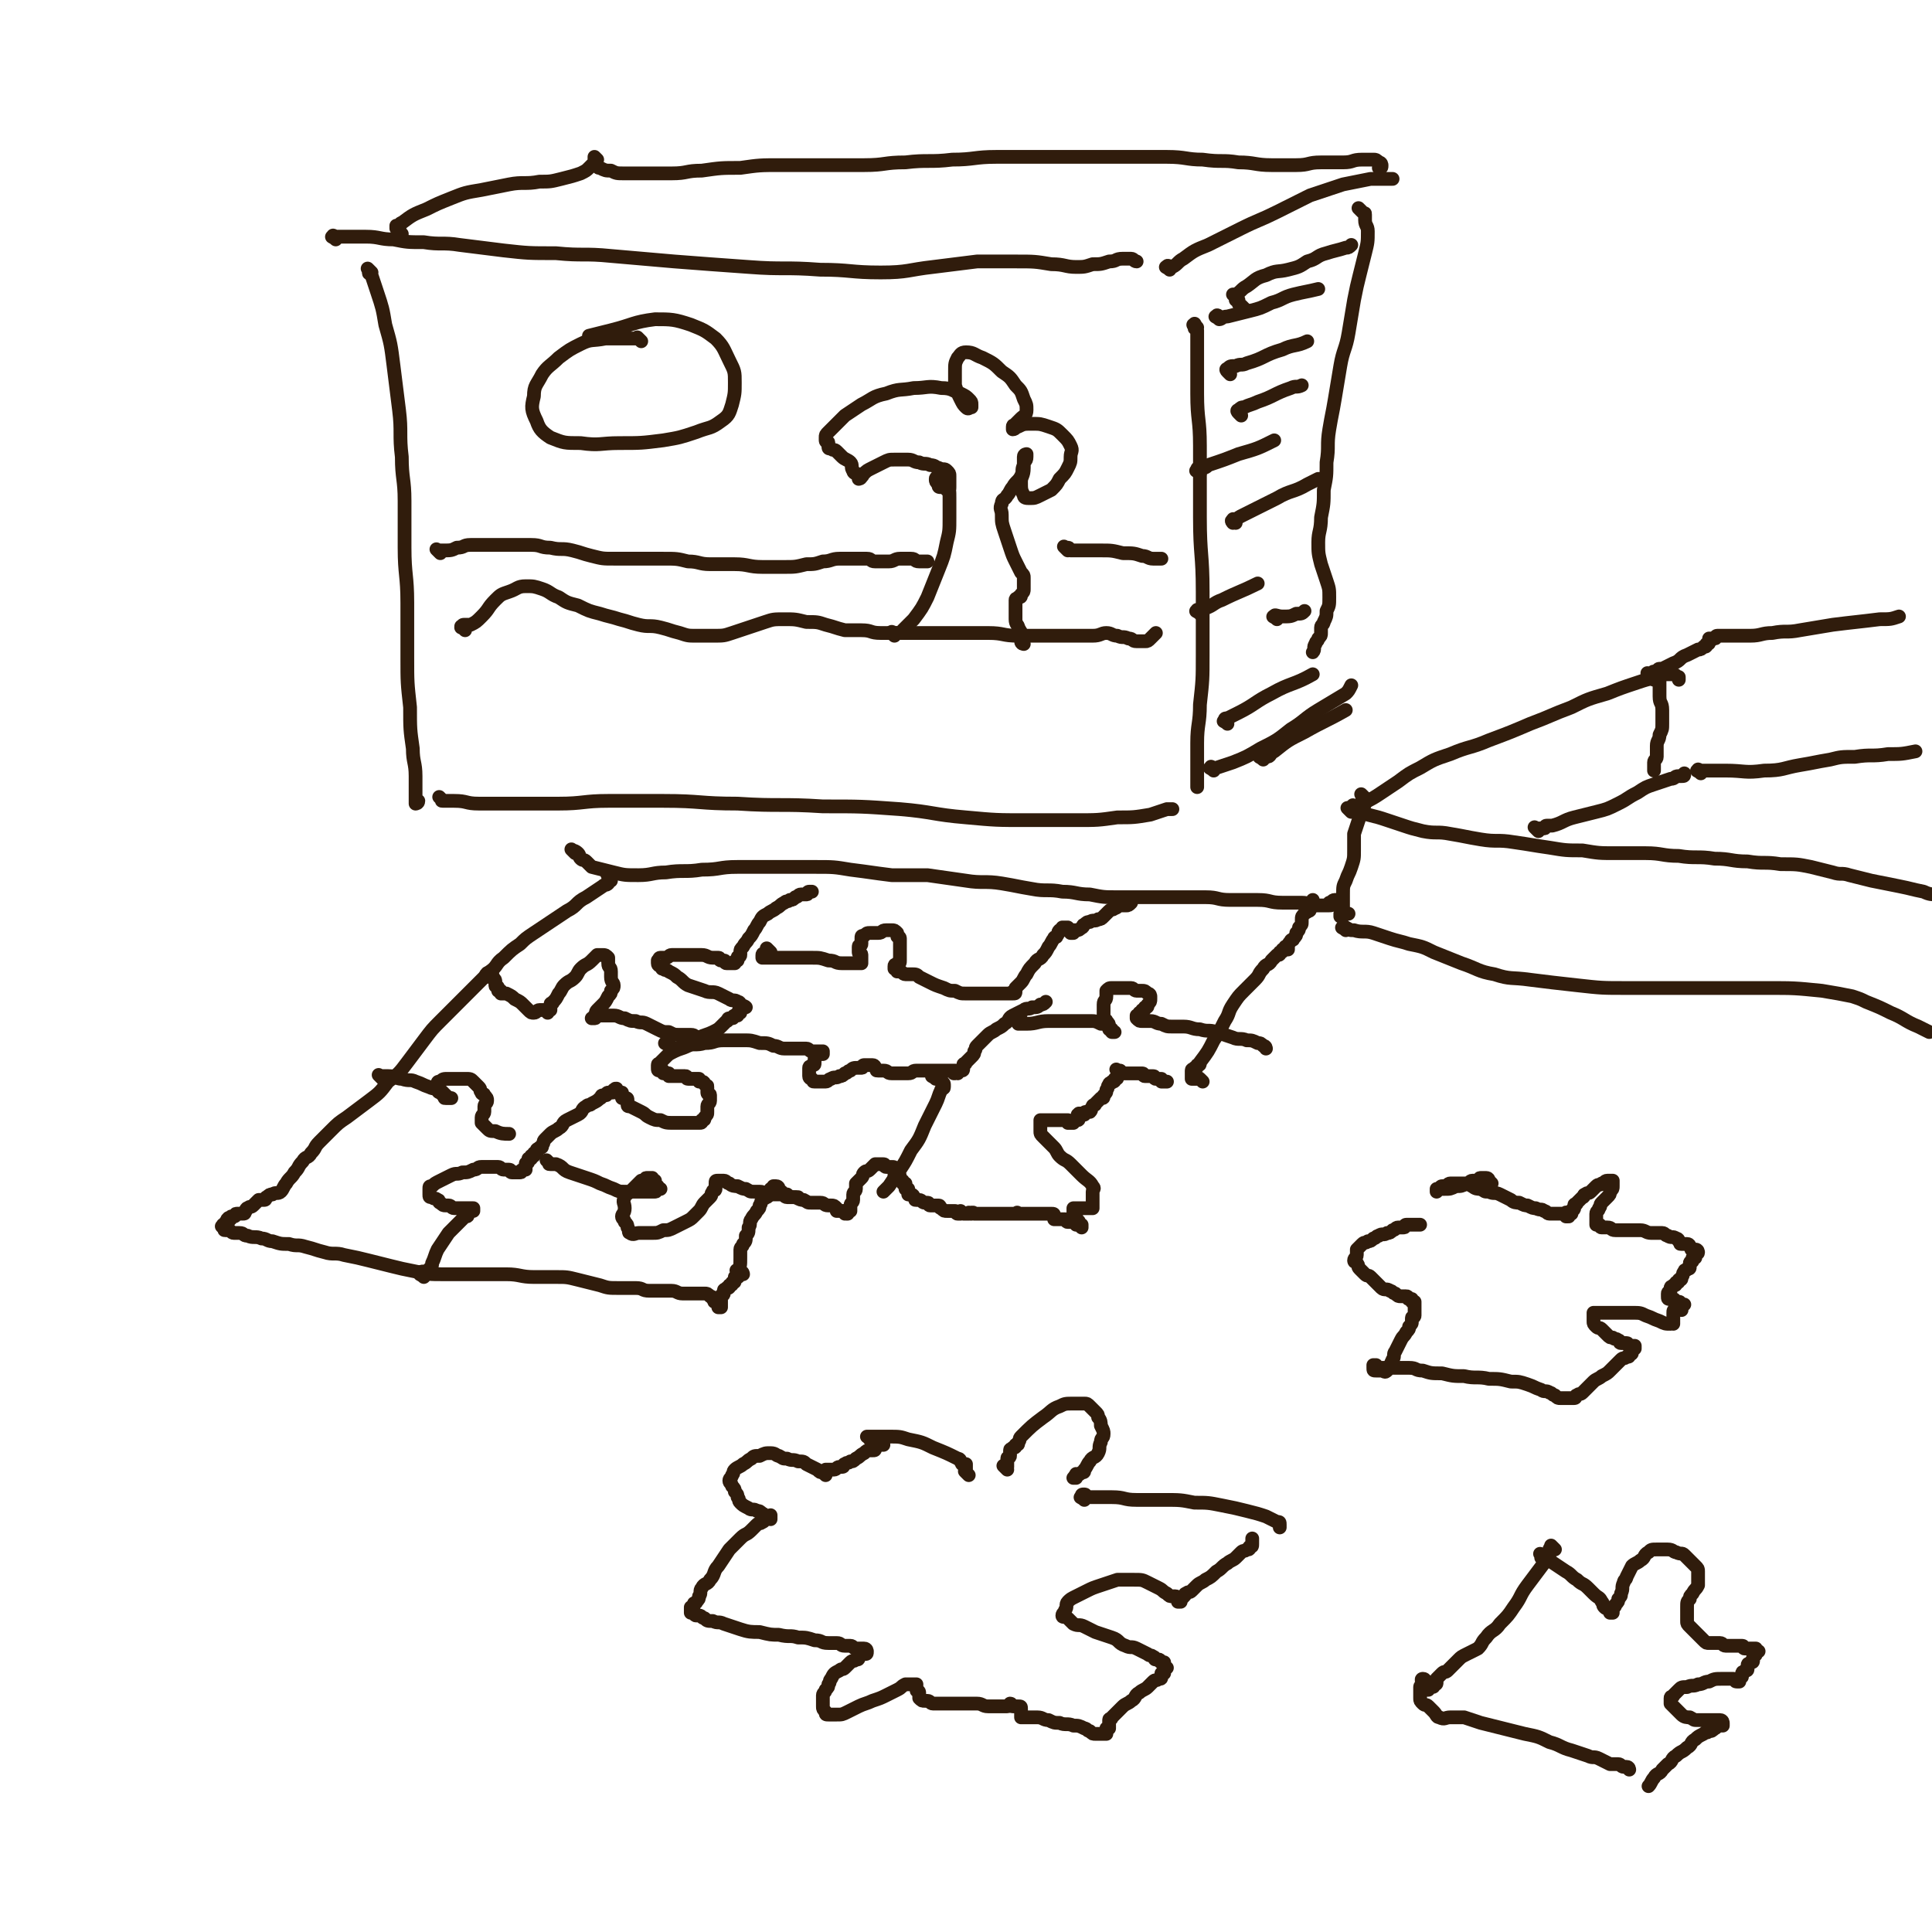 <svg viewBox='0 0 702 702' version='1.1' xmlns='http://www.w3.org/2000/svg' xmlns:xlink='http://www.w3.org/1999/xlink'><g fill='none' stroke='rgb(48,28,12)' stroke-width='5' stroke-linecap='round' stroke-linejoin='round'><path d='M222,319c-1,-1 -1,-1 -1,-1 -1,-1 0,0 0,0 0,0 0,1 0,1 0,0 1,0 1,0 0,0 0,1 0,1 0,0 -1,0 -1,0 0,0 0,1 0,1 -1,1 -1,0 -2,1 -3,2 -3,2 -6,4 -4,2 -3,3 -7,5 -3,2 -3,2 -6,4 -3,2 -3,2 -6,4 -3,2 -3,2 -5,4 -3,2 -3,2 -6,5 -3,2 -2,3 -5,5 -3,3 -3,3 -6,6 -3,3 -3,3 -6,6 -3,3 -3,3 -6,6 -3,3 -3,3 -6,7 -3,4 -3,4 -6,8 -3,4 -3,4 -7,7 -3,4 -3,4 -7,7 -4,3 -4,3 -8,6 -3,2 -3,2 -6,5 -2,2 -2,2 -4,4 -2,2 -1,2 -3,4 -1,2 -2,1 -3,3 -2,2 -1,2 -3,4 -1,2 -2,2 -3,4 -1,1 -1,2 -2,3 -1,1 -2,0 -3,1 -1,0 -1,0 -2,1 -1,0 0,1 -1,1 -1,0 -1,0 -2,0 -1,1 -1,1 -2,2 -1,1 -1,0 -2,1 -1,0 0,1 -1,1 0,1 0,1 -1,1 -1,0 -1,0 -2,0 -1,0 0,1 -1,1 0,0 0,0 -1,0 0,0 0,0 0,0 0,1 0,1 -1,1 0,0 0,0 0,0 0,0 0,-1 0,0 -1,0 0,0 0,1 0,0 0,0 0,0 0,0 -1,0 -1,0 0,0 0,1 0,1 0,0 0,0 -1,0 0,0 0,0 0,0 0,1 0,1 0,1 0,0 0,0 0,0 0,0 0,0 0,0 -1,-1 0,0 0,0 0,0 0,0 0,0 1,1 0,1 1,1 0,0 1,0 1,0 1,0 1,1 2,1 1,0 1,0 2,0 2,0 1,1 3,1 2,1 3,0 5,1 2,0 2,1 4,1 3,1 3,1 6,1 3,1 3,0 6,1 4,1 3,1 7,2 3,1 4,0 7,1 5,1 5,1 9,2 4,1 4,1 8,2 4,1 4,1 9,2 5,1 5,1 10,1 5,0 6,0 11,0 6,0 6,0 12,0 5,0 5,1 10,1 4,0 4,0 8,0 4,0 4,0 8,1 4,1 4,1 8,2 3,1 3,1 7,1 3,0 3,0 6,0 3,0 2,1 5,1 2,0 2,0 4,0 2,0 2,0 4,0 2,0 2,1 4,1 2,0 2,0 4,0 2,0 2,0 4,0 1,0 1,0 2,1 1,0 1,1 1,1 1,1 0,1 1,1 1,0 1,0 2,0 0,0 0,1 0,1 0,0 0,0 0,0 0,0 0,0 0,-1 0,0 0,0 0,0 0,0 0,0 0,0 -1,-1 0,0 0,0 0,0 0,1 0,1 0,0 -1,-1 -1,-1 0,0 0,1 0,1 0,1 1,1 1,1 0,0 0,0 0,-1 0,0 0,0 0,0 0,1 0,1 0,1 0,0 0,0 -1,0 0,0 0,0 0,0 1,0 1,0 1,0 0,0 0,0 0,0 0,0 0,0 0,-1 0,0 0,0 0,-1 0,0 0,0 0,-1 0,0 0,-1 0,-1 0,-1 1,0 1,-1 0,0 0,-1 0,-1 0,-1 1,0 1,-1 1,0 1,0 1,-1 1,0 1,0 1,-1 1,0 1,0 1,-1 0,0 0,-1 0,-1 0,0 1,0 1,0 1,0 0,-1 1,-1 0,0 1,0 1,0 0,0 0,0 0,0 0,0 0,-1 -1,-1 0,0 0,0 -1,0 0,0 0,0 0,0 0,0 0,0 0,0 -1,-1 0,0 0,0 1,-2 1,-2 1,-5 0,-1 0,-2 0,-3 0,-1 1,-1 1,-2 1,-1 1,-1 1,-3 1,-1 1,-1 1,-3 1,-1 0,-2 1,-3 1,-2 1,-1 2,-3 1,-1 1,-1 1,-2 1,-1 0,-1 1,-2 0,-1 1,0 1,-1 1,0 1,0 1,-1 1,0 1,0 1,-1 0,0 0,-1 0,-1 0,0 1,0 1,0 0,0 0,-1 0,-1 0,0 1,0 1,0 1,0 1,1 1,1 1,1 0,1 1,1 1,1 1,1 2,1 1,1 2,1 3,1 2,1 2,1 3,1 2,1 1,1 3,1 1,0 2,0 3,0 2,0 1,1 3,1 0,0 1,0 1,0 1,0 1,0 2,1 0,0 0,1 0,1 0,0 1,0 1,0 1,0 1,0 1,0 1,0 1,0 1,0 0,0 0,1 0,1 0,0 0,-1 0,-1 0,0 1,1 1,1 0,0 0,-1 0,-1 0,0 0,1 0,1 0,0 0,0 0,0 0,0 -1,0 0,0 0,-1 1,-1 1,-1 0,0 0,0 0,-1 0,0 0,-1 0,-1 0,-1 1,-1 1,-2 0,-1 0,-1 0,-2 0,-1 1,-1 1,-2 0,-1 0,-1 0,-2 1,-1 1,-1 2,-2 1,-1 0,-1 1,-2 1,-1 1,0 2,-1 1,-1 1,-1 2,-2 0,0 1,0 1,0 1,0 1,0 1,0 1,0 1,0 1,0 1,0 0,1 1,1 0,0 1,0 1,0 1,0 1,0 1,0 1,0 1,0 1,1 0,0 0,1 0,1 0,1 0,1 0,1 0,0 1,0 1,0 1,0 1,0 1,1 0,0 0,1 0,1 0,0 1,0 1,0 0,0 0,1 0,1 0,0 1,0 1,0 0,0 0,1 0,1 0,1 0,1 0,1 0,0 1,0 1,0 0,0 0,1 0,1 0,1 0,1 0,1 0,0 1,0 1,0 1,0 1,1 1,1 1,1 0,1 1,1 0,0 1,0 1,0 1,0 1,1 2,1 0,0 1,0 1,0 1,0 0,1 1,1 1,0 2,0 3,0 1,0 0,1 1,1 1,1 1,1 2,1 0,0 1,0 1,0 1,0 1,0 1,0 1,0 1,0 1,0 1,0 0,1 1,1 0,0 1,0 1,0 0,0 0,-1 0,-1 0,0 0,1 1,1 0,0 1,0 1,0 0,0 0,0 0,0 1,0 1,0 1,0 0,0 0,0 0,0 0,0 -1,0 0,0 0,-1 0,0 1,0 0,0 0,0 0,0 0,0 -1,0 0,0 0,-1 0,0 1,0 0,0 0,0 0,0 0,0 0,0 0,0 -1,-1 0,0 0,0 0,0 0,0 0,0 0,0 0,0 0,0 -1,-1 0,0 0,0 0,0 0,0 0,0 0,0 0,0 0,0 -1,-1 0,0 0,0 0,0 0,0 0,0 1,0 1,0 1,0 0,0 0,0 0,0 1,0 1,0 2,0 1,0 1,0 2,0 1,0 1,0 2,0 1,0 1,0 1,0 1,0 1,0 2,0 1,0 1,0 2,0 1,0 1,0 2,0 1,0 1,0 1,0 1,0 1,0 1,0 0,0 0,0 0,0 0,0 0,0 0,0 -1,-1 0,0 0,0 1,0 1,0 2,0 1,0 1,0 2,0 1,0 1,0 2,0 1,0 1,0 2,0 1,0 1,0 2,0 1,0 1,0 1,0 1,0 1,0 1,0 1,0 1,0 1,1 0,0 0,1 0,1 0,0 1,0 1,0 1,0 1,0 1,0 1,0 1,0 1,0 1,0 1,0 1,0 1,0 0,1 1,1 0,0 1,0 1,0 1,0 1,0 1,0 1,0 1,1 1,1 0,0 0,0 0,0 1,0 1,0 1,0 1,0 1,0 1,0 0,0 0,0 0,0 0,1 0,1 0,1 0,0 0,0 0,0 0,0 0,0 0,0 -1,-1 0,0 0,0 0,0 0,-1 0,-1 0,0 -1,0 -1,0 0,0 0,-1 0,-1 0,-1 -1,0 -1,-1 0,0 0,-1 0,-1 0,-1 -1,0 -1,-1 0,0 0,0 0,-1 0,0 0,0 0,-1 0,0 0,0 0,0 1,0 1,0 1,0 1,0 1,0 2,0 1,0 1,0 2,0 1,0 1,0 2,0 0,0 0,0 0,-1 0,0 0,0 0,-1 0,0 0,0 0,-1 0,-1 0,-1 0,-2 0,0 0,0 0,-1 0,-1 1,-1 0,-2 -1,-2 -2,-2 -4,-4 -2,-2 -2,-2 -4,-4 -2,-2 -2,-1 -4,-3 -1,-1 -1,-2 -2,-3 -1,-1 -1,-1 -2,-2 -1,-1 -1,-1 -2,-2 -1,-1 -1,-1 -1,-2 0,0 0,0 0,-1 0,-1 0,-1 0,-2 0,0 0,-1 0,-1 0,0 1,0 1,0 1,0 1,0 2,0 1,0 1,0 2,0 1,0 1,0 2,0 1,0 1,0 2,0 1,0 1,0 1,0 0,0 0,1 0,1 0,0 1,0 1,0 1,0 1,0 1,0 0,0 0,-1 0,-1 0,0 1,0 1,0 1,0 1,0 1,-1 0,0 0,0 0,0 0,0 0,0 0,-1 0,0 0,0 0,0 0,0 -1,0 0,0 0,-1 0,0 1,0 0,0 0,0 0,0 0,0 0,0 0,0 -1,-1 0,0 0,0 0,0 0,0 0,0 1,0 1,0 1,0 0,0 0,0 0,0 0,0 -1,0 0,0 0,-1 0,-1 1,-1 0,0 1,0 1,0 1,-1 0,-1 1,-2 0,-1 1,0 1,-1 1,-1 1,-1 2,-2 1,0 1,0 1,-1 1,-1 1,-1 1,-2 1,-1 0,-1 1,-2 0,-1 1,0 1,-1 1,0 1,0 1,-1 1,0 1,0 1,-1 0,0 0,0 0,-1 0,0 0,0 0,-1 0,0 0,0 0,0 0,0 0,0 0,0 -1,-1 0,0 0,0 0,0 1,0 1,0 0,0 0,0 0,0 1,1 1,1 1,1 0,0 0,0 0,0 1,0 1,0 2,0 1,0 1,0 1,0 1,0 1,0 2,0 1,0 1,0 1,0 1,0 1,0 1,0 1,0 0,1 1,1 0,0 1,0 1,0 1,0 1,0 1,0 1,0 1,0 1,0 1,0 0,1 1,1 0,0 1,0 1,0 1,0 1,0 1,0 0,0 0,1 0,1 0,0 1,0 1,0 1,0 1,0 1,0 0,0 0,0 0,0 0,0 0,0 0,0 '/><path d='M437,393c-1,-1 -1,-1 -1,-1 -1,-1 -1,0 -1,0 0,0 0,0 0,0 0,0 0,0 -1,0 0,0 0,0 0,0 0,0 -1,0 -1,0 0,0 0,0 0,-1 0,0 0,0 0,0 0,0 0,0 0,-1 0,0 0,0 0,0 0,0 0,-1 0,-1 0,-1 1,0 1,-1 1,0 1,0 1,-1 1,0 1,0 1,-1 3,-4 3,-4 5,-8 2,-3 2,-3 4,-7 2,-3 1,-3 3,-6 2,-3 2,-3 4,-5 2,-2 2,-2 4,-4 2,-2 1,-2 3,-4 1,-2 2,-1 3,-3 1,-1 1,-1 2,-2 1,0 1,0 1,-1 1,0 1,0 1,-1 1,0 1,-1 1,-1 0,0 0,1 0,1 0,0 1,0 1,0 0,0 0,-1 0,-1 0,-1 0,-1 1,-2 0,-1 1,0 1,-1 1,-1 1,-1 1,-2 1,-1 1,-1 1,-2 1,-1 1,-1 1,-2 0,0 0,-1 0,-1 0,-1 0,-1 1,-2 0,-1 1,0 1,-1 1,0 1,0 1,-1 0,0 0,-1 0,-1 0,-1 1,0 1,-1 0,0 0,0 0,-1 '/><path d='M209,310c-1,-1 -2,-2 -1,-1 0,0 1,0 2,1 1,1 0,1 1,2 1,1 1,0 2,1 1,1 1,1 2,2 4,1 4,1 8,2 4,1 4,1 9,1 5,0 5,-1 10,-1 6,-1 7,0 13,-1 7,0 6,-1 13,-1 7,0 7,0 14,0 7,0 7,0 14,0 7,0 7,0 13,1 8,1 7,1 15,2 6,0 7,0 13,0 7,1 7,1 14,2 6,1 7,0 13,1 6,1 5,1 11,2 5,1 6,0 11,1 5,0 5,1 10,1 5,1 5,1 10,1 5,0 6,0 11,0 5,0 5,0 10,0 6,0 6,0 11,0 5,0 4,1 9,1 5,0 5,0 10,0 5,0 4,1 9,1 3,0 4,0 7,0 3,0 2,1 5,1 2,0 2,0 4,0 2,0 2,0 3,-1 1,0 2,-1 2,-1 0,0 -1,0 -2,0 -1,0 -1,1 -2,1 '/><path d='M154,464c-1,-1 -2,-1 -1,-1 0,-1 0,-1 1,-1 0,0 1,0 1,0 1,0 1,0 1,-1 1,-1 1,-1 1,-2 1,-2 1,-3 2,-5 2,-3 2,-3 4,-6 2,-2 2,-2 4,-4 1,-1 1,-1 2,-2 1,0 1,0 1,-1 1,0 0,-1 1,-1 0,0 1,0 1,0 0,0 0,-1 0,-1 0,0 0,0 -1,0 0,0 0,0 -1,0 0,0 0,0 -1,0 0,0 0,0 -1,0 -1,0 -1,0 -2,0 0,0 -1,0 -1,0 -1,0 -1,-1 -2,-1 0,0 -1,0 -1,0 -1,0 -1,0 -2,-1 -1,0 0,-1 -1,-1 -1,-1 -1,0 -2,-1 -1,0 -1,0 -1,-1 0,-1 0,-1 0,-2 0,-1 0,-1 1,-1 1,-1 1,-1 3,-2 2,-1 2,-1 4,-2 2,-1 2,0 4,-1 2,0 2,0 4,-1 2,0 1,-1 3,-1 1,0 2,0 3,0 2,0 2,0 3,0 1,0 1,1 2,1 1,0 1,0 2,0 1,0 0,1 1,1 0,0 1,0 1,0 1,0 1,0 1,0 1,0 1,0 1,0 1,0 0,-1 1,-1 0,0 1,0 1,0 0,0 0,0 0,-1 0,0 0,-1 0,-1 0,-1 1,0 1,-1 0,0 0,-1 0,-1 0,0 1,0 1,0 0,0 0,-1 0,-1 0,0 1,0 1,0 0,0 0,-1 0,-1 0,0 1,0 1,0 0,0 0,-1 0,-1 0,-1 1,0 1,-1 1,0 1,0 1,-1 1,-1 0,-1 1,-2 1,-1 1,-1 2,-2 1,-1 2,-1 3,-2 2,-1 1,-2 3,-3 2,-1 2,-1 4,-2 2,-1 1,-2 3,-3 1,-1 1,0 2,-1 2,-1 2,-1 3,-2 1,0 0,-1 1,-1 0,0 1,0 1,0 1,0 0,-1 1,-1 0,0 1,0 1,0 0,0 0,0 0,0 1,0 1,0 1,-1 0,0 0,0 0,0 1,0 1,0 1,0 0,0 0,0 0,0 0,0 0,0 0,0 -1,-1 0,0 0,0 0,0 0,0 0,0 0,0 0,0 0,0 -1,-1 0,0 0,0 0,0 0,0 0,0 0,0 0,0 0,0 -1,-1 0,0 0,0 0,0 0,0 0,0 0,0 0,0 0,0 -1,-1 0,0 0,0 0,0 0,0 0,0 0,0 0,-1 0,0 -1,0 0,0 0,1 0,0 0,0 0,0 0,0 0,0 0,0 -1,-1 0,0 0,0 0,0 0,0 0,0 1,0 1,0 1,0 0,0 0,0 0,0 1,0 1,0 1,0 0,0 0,1 0,1 0,1 0,1 0,1 0,0 1,0 1,0 1,0 1,0 1,1 0,0 0,1 0,1 0,1 0,1 1,1 2,1 2,1 4,2 2,1 1,1 3,2 2,1 2,1 4,1 2,1 2,1 5,1 1,0 2,0 3,0 2,0 2,0 4,0 1,0 1,0 2,0 1,0 1,0 1,-1 1,0 1,0 1,-1 1,-1 1,-1 1,-2 0,-1 0,-1 0,-2 0,-1 1,-1 1,-2 0,-1 0,-1 0,-2 0,-1 -1,0 -1,-1 0,-1 0,-1 0,-2 0,-1 0,0 -1,-1 0,0 0,-1 -1,-1 0,0 -1,0 -1,0 0,0 0,-1 0,-1 0,0 0,0 -1,0 0,0 0,0 -1,0 0,0 0,0 -1,0 0,0 -1,0 -1,0 -1,0 0,-1 -1,-1 -1,0 -1,0 -2,0 0,0 0,0 -1,0 -1,0 -1,0 -2,0 0,0 -1,0 -1,0 0,0 0,-1 0,-1 0,0 0,0 -1,0 0,0 -1,0 -1,0 0,0 0,-1 0,-1 0,0 -1,0 -1,0 -1,0 -1,0 -1,-1 0,0 0,-1 0,-1 0,-1 1,0 1,-1 1,-1 1,-1 2,-2 1,-1 1,-1 3,-2 2,-1 3,-1 5,-2 2,-1 2,-2 4,-3 2,-1 3,-1 5,-2 2,-1 2,-1 3,-2 1,-1 1,-1 2,-2 1,0 0,-1 1,-1 0,0 1,0 1,0 1,0 0,-1 1,-1 0,0 1,0 1,0 0,0 0,-1 0,-1 0,0 1,0 1,0 0,0 0,0 0,-1 0,0 0,0 0,0 0,0 0,0 0,-1 0,0 0,0 0,0 0,0 0,0 0,0 -1,-1 0,0 0,0 0,0 0,0 0,0 1,0 1,0 1,0 1,0 1,0 1,0 0,0 0,0 0,0 0,0 0,0 0,0 -1,-1 -1,0 -1,0 0,0 0,0 -1,-1 0,0 0,-1 -1,-1 -1,-1 -2,0 -3,-1 -2,-1 -2,-1 -4,-2 -2,-1 -3,0 -5,-1 -3,-1 -3,-1 -6,-2 -2,-1 -2,-2 -4,-3 -1,-1 -1,-1 -3,-2 -1,-1 -1,0 -2,-1 -1,0 0,0 -1,-1 0,0 -1,0 -1,-1 0,0 0,0 0,-1 0,0 0,0 0,0 1,0 0,-1 1,-1 1,0 1,0 2,0 1,0 1,-1 2,-1 1,0 1,0 2,0 2,0 2,0 3,0 2,0 2,0 3,0 2,0 2,0 3,0 2,0 2,1 4,1 1,0 1,0 2,0 1,0 0,1 1,1 0,0 1,0 1,0 1,0 0,1 1,1 0,0 1,0 1,0 1,0 1,0 1,0 1,0 1,0 1,0 0,0 0,0 0,0 0,0 -1,0 0,0 0,-1 0,-1 1,-1 0,0 0,0 0,0 0,0 0,-1 0,-1 0,-1 1,0 1,-1 0,0 0,-1 0,-1 0,-1 0,-1 1,-2 1,-2 1,-1 2,-3 1,-1 1,-1 2,-3 1,-1 1,-2 2,-3 1,-2 1,-2 3,-3 1,-1 2,-1 3,-2 2,-1 1,-1 3,-2 1,-1 1,0 2,-1 1,0 1,0 2,-1 1,0 1,-1 2,-1 1,0 1,0 2,0 1,0 0,-1 1,-1 0,0 1,0 1,0 0,0 0,0 0,0 '/><path d='M280,346c-1,-1 -1,-1 -1,-1 -1,-1 0,0 0,0 0,1 0,1 -1,1 0,1 -1,0 -1,1 0,0 0,1 0,1 0,0 1,0 1,0 2,0 2,0 4,0 3,0 3,0 6,0 4,0 4,0 7,0 3,0 3,0 6,1 3,0 2,1 5,1 1,0 2,0 3,0 2,0 2,0 3,0 1,0 1,0 1,0 0,0 0,0 0,-1 0,0 0,0 0,-1 0,0 0,-1 0,-1 0,-1 -1,0 -1,-1 0,0 0,0 0,-1 0,0 0,-1 0,-1 0,-1 1,0 1,-1 0,-1 0,-1 0,-2 0,-1 0,-1 1,-1 1,-1 1,-1 2,-1 1,0 2,0 3,0 2,0 1,-1 3,-1 1,0 1,0 2,0 1,0 1,0 2,1 0,0 0,1 0,1 0,1 1,0 1,1 0,0 0,1 0,1 0,1 0,1 0,2 0,1 0,1 0,1 0,1 0,1 0,1 0,1 0,1 0,2 0,1 0,1 0,1 0,1 0,1 -1,1 0,0 0,0 0,0 0,1 -1,0 -1,1 0,0 0,1 0,1 0,0 0,0 0,0 1,0 1,0 1,0 0,0 0,1 0,1 0,0 1,0 1,0 1,0 1,1 2,1 1,0 1,0 2,0 2,0 2,0 3,1 2,1 2,1 4,2 2,1 2,1 5,2 2,1 2,1 4,1 2,1 2,1 4,1 1,0 2,0 3,0 2,0 2,0 3,0 1,0 1,0 2,0 1,0 1,0 2,0 1,0 1,0 2,0 1,0 1,0 1,0 1,0 1,0 1,0 0,0 0,0 0,0 1,0 1,0 1,0 1,0 1,0 1,0 1,0 1,0 1,0 0,0 0,0 0,0 0,0 0,0 0,0 -1,-1 0,0 0,0 0,0 0,0 0,0 1,0 1,0 1,-1 0,0 0,-1 0,-1 1,-1 1,-1 2,-2 1,-1 1,-2 2,-3 1,-2 1,-2 3,-4 1,-2 2,-1 3,-3 1,-1 1,-1 2,-3 1,-1 1,-2 2,-3 0,-1 1,0 1,-1 1,-1 0,-1 1,-2 0,0 1,0 1,0 0,0 0,-1 0,-1 0,0 1,0 1,0 1,0 1,0 1,0 0,0 0,0 0,0 1,1 1,1 1,1 0,0 0,0 0,0 0,1 0,1 0,1 0,0 0,0 0,0 1,0 1,0 1,0 0,0 0,-1 0,-1 0,0 1,0 1,0 1,0 1,0 2,-1 1,0 0,-1 1,-1 1,-1 1,-1 2,-1 1,-1 2,0 3,-1 1,0 1,0 2,-1 1,-1 1,-1 2,-2 1,-1 1,0 2,-1 1,0 1,-1 2,-1 1,0 1,0 2,0 1,0 1,0 2,-1 '/><path d='M243,380c-1,-1 -2,-1 -1,-1 0,-1 1,0 1,0 0,0 0,1 0,1 0,0 0,0 0,0 1,1 0,1 1,1 0,0 1,0 1,0 2,0 2,-1 4,-1 3,-1 4,0 7,-1 4,0 3,-1 7,-1 3,0 4,0 7,0 3,0 3,0 6,1 3,0 3,0 5,1 2,0 2,1 4,1 1,0 2,0 3,0 1,0 1,0 2,0 2,0 2,0 3,0 1,0 1,1 2,1 1,0 1,0 2,0 1,0 1,0 1,0 1,0 1,1 1,1 0,0 0,0 0,0 0,0 -1,0 -1,0 0,0 1,0 1,0 0,0 0,-1 0,-1 0,0 0,0 -1,0 0,0 0,0 0,0 0,0 -1,0 -1,0 0,0 0,1 0,1 0,1 -1,0 -1,1 0,0 0,1 0,1 0,1 0,1 0,1 0,1 0,1 -1,1 0,1 -1,0 -1,1 0,1 0,1 0,2 0,1 0,1 0,1 0,1 1,1 1,1 1,1 0,1 1,1 1,0 1,0 2,0 1,0 1,0 2,0 1,0 1,-1 2,-1 1,-1 2,0 3,-1 1,0 1,0 2,-1 1,0 1,-1 2,-1 1,-1 1,-1 3,-1 0,0 1,0 1,0 1,0 0,-1 1,-1 0,0 1,0 1,0 1,0 1,0 1,0 1,0 1,0 1,0 1,0 1,1 1,1 0,0 0,0 0,0 1,1 0,1 1,1 1,0 1,0 2,0 2,0 1,1 3,1 1,0 2,0 3,0 2,0 2,0 3,0 2,0 1,-1 3,-1 1,0 2,0 3,0 1,0 1,0 2,0 1,0 1,0 2,0 1,0 1,0 2,0 1,0 1,0 1,0 1,0 1,0 1,0 1,0 1,0 1,0 1,0 1,0 1,0 0,0 0,0 0,0 1,0 1,0 1,0 0,0 0,1 0,1 0,0 0,0 0,0 0,0 -1,0 0,0 0,-1 0,0 1,0 0,0 0,0 0,0 0,0 0,0 0,0 -1,-1 0,-1 0,-1 0,0 1,0 1,0 1,0 1,0 1,-1 0,0 0,-1 0,-1 0,-1 1,0 1,-1 1,-1 1,-1 2,-2 1,-1 1,-1 1,-2 1,-1 0,-1 1,-2 1,-1 1,-1 2,-2 1,-1 1,-1 2,-2 1,-1 2,-1 3,-2 2,-1 2,-1 3,-2 2,-1 1,-2 3,-3 2,-1 2,-1 4,-2 1,-1 2,0 3,-1 2,0 2,0 3,-1 1,0 1,0 2,-1 '/><path d='M372,372c-1,-1 -1,-2 -1,-1 -1,0 0,0 0,1 0,0 0,0 0,0 0,0 0,0 -1,0 0,0 0,0 0,0 1,0 1,0 1,0 0,0 0,0 0,0 1,0 1,0 2,0 4,0 4,-1 8,-1 4,0 4,0 8,0 4,0 4,0 7,0 2,0 2,0 4,1 2,0 2,0 3,1 1,1 0,1 1,2 0,0 1,0 1,0 0,0 -1,0 -1,0 0,0 0,-1 0,-1 0,0 -1,0 -1,0 0,0 0,-1 0,-1 0,-1 0,-1 -1,-2 0,-1 -1,0 -1,-1 0,0 0,0 0,-1 0,-1 0,-1 0,-2 0,-1 0,-1 0,-2 0,-2 1,-1 1,-3 0,-1 0,-1 0,-2 1,-1 1,-1 2,-1 1,0 1,0 2,0 1,0 1,0 2,0 2,0 2,0 3,0 1,0 1,1 2,1 1,0 1,0 2,0 1,0 1,0 2,1 1,0 1,1 1,1 0,0 0,0 0,0 0,1 0,1 0,1 0,1 0,1 -1,2 0,1 0,1 -1,1 0,1 0,1 -1,1 0,1 0,1 -1,1 0,1 0,1 -1,1 0,0 0,0 0,0 0,1 0,1 0,1 0,0 0,0 0,0 1,1 1,1 2,1 1,0 2,0 3,0 2,0 2,1 4,1 2,1 2,1 4,1 2,0 2,0 4,0 3,0 3,1 6,1 3,1 3,0 6,1 3,1 3,1 6,2 2,1 3,0 5,1 2,0 2,0 4,1 1,0 1,0 2,1 1,0 1,1 1,1 '/><path d='M340,392c-1,-1 -2,-1 -1,-1 0,-1 0,0 1,0 0,0 1,0 1,0 0,0 0,1 0,1 0,0 1,0 1,0 0,0 0,1 0,1 0,1 1,0 1,1 0,0 0,1 0,1 0,1 -1,0 -1,1 -1,2 -1,3 -2,5 -2,4 -2,4 -4,8 -2,5 -2,5 -5,9 -2,4 -2,4 -4,7 -2,3 -2,3 -4,6 -1,1 -1,1 -2,2 '/><path d='M200,423c-1,-1 -1,-1 -1,-1 -1,-1 0,0 0,0 1,1 0,1 1,1 1,0 1,0 2,0 3,1 2,2 5,3 3,1 3,1 6,2 3,1 3,1 5,2 3,1 2,1 5,2 2,1 2,1 4,1 2,0 3,0 5,0 2,0 2,0 4,0 1,0 1,0 2,0 1,0 0,-1 1,-1 0,0 1,0 1,0 0,0 0,0 0,0 0,0 0,0 -1,0 0,0 0,0 0,0 0,0 0,0 0,-1 0,0 0,0 0,0 0,0 0,0 -1,0 0,0 0,0 0,0 0,0 0,0 0,-1 0,0 0,-1 0,-1 0,0 -1,0 -1,0 0,0 0,-1 0,-1 0,0 0,0 -1,0 0,0 -1,0 -1,0 -1,0 0,1 -1,1 0,0 -1,0 -1,0 -1,1 -1,1 -2,2 -1,1 -1,1 -2,2 -1,1 -2,1 -2,2 -1,2 0,2 0,4 0,2 -1,2 -1,3 0,1 1,1 1,2 1,1 1,1 1,2 1,1 0,2 1,2 1,1 2,0 3,0 3,0 3,0 5,0 2,0 2,0 4,-1 2,0 2,0 4,-1 2,-1 2,-1 4,-2 2,-1 2,-1 3,-2 1,-1 1,-1 2,-2 1,-1 1,-2 2,-3 1,-1 1,-1 2,-2 1,-1 0,-1 1,-2 0,-1 1,0 1,-1 0,0 0,0 0,-1 0,0 0,-1 0,-1 0,-1 0,-1 1,-1 1,0 1,0 2,0 1,0 1,1 2,1 1,1 2,1 3,1 2,1 2,1 3,1 2,1 1,1 3,1 1,0 1,0 2,0 2,0 1,1 3,1 1,0 2,0 3,0 1,0 1,0 2,0 1,0 1,1 2,1 1,0 2,0 3,0 1,0 1,0 1,0 '/><path d='M178,355c-1,-1 -2,-1 -1,-1 0,-1 0,0 1,0 1,0 1,0 1,1 1,1 1,1 1,2 0,0 0,1 0,1 0,1 1,0 1,1 0,0 0,1 0,1 0,0 1,0 1,0 0,0 0,1 0,1 0,0 1,0 1,0 1,0 1,0 1,0 2,1 2,1 3,2 2,1 2,1 3,2 1,1 1,1 2,2 1,1 1,1 2,1 1,0 1,-1 2,-1 0,0 1,0 1,0 1,0 1,0 1,0 1,0 1,1 1,1 0,0 0,0 0,0 0,0 0,-1 0,-1 0,0 1,0 1,0 0,-1 0,-1 0,-2 0,-1 1,0 1,-1 1,-1 1,-1 2,-3 1,-1 1,-2 2,-3 2,-2 2,-1 4,-3 1,-1 1,-2 2,-3 2,-2 2,-1 4,-3 1,-1 1,-1 2,-2 1,0 1,0 2,0 1,0 1,0 2,1 0,1 0,1 0,2 0,2 1,1 1,3 0,1 0,1 0,2 0,2 1,2 1,3 0,1 0,1 -1,2 0,1 0,1 -1,2 -1,2 -1,2 -2,3 -1,1 -1,1 -2,2 -1,1 0,1 -1,2 0,1 -1,1 -1,1 0,0 1,0 1,0 1,0 0,-1 1,-1 1,0 2,0 3,0 2,0 2,0 3,0 2,0 2,1 4,1 2,1 2,1 4,1 2,1 2,0 4,1 2,1 2,1 4,2 2,1 2,1 4,1 2,1 2,1 4,1 2,0 2,0 4,0 2,0 1,1 3,1 1,0 2,0 3,0 1,0 1,0 2,0 '/><path d='M139,392c-1,-1 -1,-1 -1,-1 -1,-1 0,0 0,0 0,0 0,0 0,0 1,0 1,0 1,0 1,0 1,0 1,0 1,0 1,0 1,0 3,0 3,1 5,1 3,1 3,0 5,1 3,1 2,1 5,2 2,1 2,0 4,1 1,1 1,1 2,2 1,1 2,1 2,1 0,0 0,0 -1,0 0,0 -1,0 -1,0 -1,0 0,0 -1,-1 0,0 0,0 -1,-1 0,0 -1,0 -1,-1 0,0 0,0 0,-1 0,0 0,-1 0,-1 0,-1 0,-1 1,-1 1,-1 1,-1 3,-1 1,0 2,0 3,0 2,0 2,0 3,0 2,0 2,0 3,1 1,1 1,1 2,2 1,1 0,1 1,2 0,1 1,0 1,1 1,1 1,1 1,2 0,1 -1,1 -1,2 0,1 0,1 0,2 0,1 -1,1 -1,2 0,1 0,1 0,2 1,1 1,1 2,2 1,1 1,1 3,1 2,1 3,1 5,1 '/><path d='M542,430c-1,-1 -1,-1 -1,-1 -1,-1 0,0 0,0 0,0 0,-1 -1,-1 -1,0 -1,0 -2,0 -1,0 0,1 -1,1 -1,0 -1,0 -2,0 -1,0 -1,1 -2,1 -2,1 -2,1 -4,1 -2,1 -2,1 -4,1 -1,0 -1,0 -2,0 -1,0 -1,1 -1,1 0,0 0,-1 0,-1 0,0 1,0 1,0 1,0 0,-1 1,-1 0,0 1,0 1,0 1,0 1,-1 2,-1 1,0 1,0 2,0 1,0 1,0 1,0 0,0 0,0 0,0 1,0 1,0 1,0 0,0 0,0 0,0 1,0 1,0 1,0 0,0 0,0 0,0 1,0 1,0 1,0 1,0 1,0 1,0 1,0 0,1 1,1 1,1 2,1 3,1 2,1 1,1 3,1 2,1 2,0 4,1 2,1 2,1 4,2 1,1 2,1 3,1 2,1 2,1 3,1 2,1 2,1 3,1 2,1 2,0 3,1 1,0 1,1 2,1 1,0 1,0 2,0 1,0 1,0 1,0 1,0 1,0 1,0 0,0 0,0 0,0 1,0 1,0 1,0 0,0 0,0 0,0 1,0 1,0 1,0 0,0 0,0 0,0 0,0 0,-1 0,0 -1,0 0,1 0,1 0,0 1,0 1,0 0,0 0,0 0,0 0,0 0,-1 0,-1 0,0 1,0 1,0 0,0 0,-1 0,-1 0,-1 1,0 1,-1 0,0 0,-1 0,-1 0,-1 1,0 1,-1 1,-1 1,-1 2,-2 1,0 0,-1 1,-1 1,-1 1,0 2,-1 1,-1 1,-1 2,-2 1,-1 1,0 2,-1 1,0 1,-1 2,-1 0,0 1,0 1,0 1,0 1,0 1,0 0,0 0,0 0,0 0,1 0,1 0,1 0,1 0,1 0,1 0,1 0,1 -1,2 0,1 0,1 -1,2 -1,1 -1,1 -2,2 -1,1 0,1 -1,2 0,1 -1,1 -1,2 0,0 0,1 0,1 0,1 0,1 0,1 0,1 0,1 0,1 0,1 0,1 0,1 0,0 1,0 1,0 1,0 0,1 1,1 1,0 1,0 2,0 2,0 1,1 3,1 2,0 2,0 4,0 3,0 3,0 5,0 2,0 2,1 4,1 2,0 2,0 4,0 1,0 1,1 2,1 1,1 2,0 3,1 1,0 1,1 1,1 1,1 0,1 1,1 1,0 1,0 2,0 1,0 1,1 1,1 1,1 0,1 1,1 0,0 1,0 1,0 1,0 1,1 1,1 0,1 -1,0 -1,1 0,0 0,1 0,1 0,0 -1,0 -1,0 0,0 0,1 0,1 0,1 -1,0 -1,1 0,0 0,1 0,1 0,1 0,1 -1,1 0,1 -1,0 -1,1 -1,1 0,1 -1,2 0,1 0,1 -1,1 0,1 0,1 -1,1 0,1 0,1 -1,1 0,1 -1,0 -1,1 0,0 0,1 0,1 0,1 -1,0 -1,1 0,0 0,1 0,1 0,1 0,1 1,1 0,0 1,0 1,0 1,0 0,1 1,1 0,0 1,0 1,0 1,0 0,1 1,1 0,0 1,0 1,0 0,0 0,0 -1,0 0,0 0,0 0,0 0,1 0,1 0,1 0,1 0,1 0,1 0,0 0,0 0,0 0,0 0,0 0,0 -1,-1 -1,0 -1,0 0,0 -1,0 -1,0 -1,0 -1,0 -1,1 0,1 0,1 0,2 0,0 0,0 0,0 0,1 0,1 0,1 0,1 0,1 0,1 0,0 0,0 0,0 0,0 0,0 0,0 -1,-1 -1,0 -1,0 -2,0 -2,0 -4,-1 -3,-1 -2,-1 -5,-2 -2,-1 -2,-1 -5,-1 -2,0 -2,0 -4,0 -1,0 -1,0 -3,0 -1,0 -1,0 -3,0 -1,0 -1,0 -2,0 -1,0 -1,0 -2,0 0,0 0,1 0,1 0,1 0,1 0,2 0,1 0,1 1,2 1,1 1,0 2,1 1,1 1,1 2,2 1,1 1,1 2,1 1,1 1,0 2,1 1,0 0,1 1,1 1,0 1,0 2,0 1,0 0,1 1,1 0,0 1,0 1,0 1,0 1,0 1,0 0,0 0,1 0,1 0,0 0,0 0,0 0,0 0,0 0,0 -1,-1 -1,0 -1,0 0,0 0,1 0,1 0,0 0,0 0,0 0,1 0,1 -1,1 0,1 0,1 -1,1 -1,1 -1,0 -2,1 -1,1 -1,1 -2,2 -1,1 -1,1 -2,2 -1,1 -1,1 -3,2 -1,1 -2,1 -3,2 -1,1 -1,1 -2,2 -1,1 -1,1 -2,2 -1,1 -1,0 -2,1 -1,0 0,1 -1,1 0,0 0,0 -1,0 0,0 0,0 -1,0 0,0 0,0 -1,0 -1,0 -1,0 -2,0 -1,0 -1,0 -2,-1 -1,0 -1,-1 -2,-1 -1,-1 -2,0 -3,-1 -3,-1 -2,-1 -5,-2 -3,-1 -3,-1 -6,-1 -4,-1 -4,-1 -8,-1 -4,-1 -5,0 -9,-1 -4,0 -4,0 -8,-1 -4,0 -4,0 -7,-1 -3,0 -2,-1 -5,-1 -2,0 -2,0 -4,0 -1,0 -1,0 -3,0 0,0 0,0 -1,0 -1,0 -1,0 -2,0 0,0 0,0 -1,0 0,0 -1,0 -1,0 0,0 0,-1 0,-1 0,0 -1,0 -1,0 0,0 0,1 0,1 0,1 0,1 1,1 0,0 1,0 1,0 1,0 1,0 1,0 0,0 0,0 0,0 0,0 0,0 0,0 -1,-1 0,0 0,0 0,0 0,0 0,0 1,0 1,1 2,0 1,-1 1,-2 2,-4 1,-1 0,-2 1,-3 1,-2 1,-2 2,-4 1,-2 1,-1 2,-3 1,-1 1,-1 1,-2 1,-1 1,-1 1,-2 0,0 0,-1 0,-1 0,-1 1,0 1,-1 0,0 0,0 0,-1 0,0 0,0 0,-1 0,0 0,0 0,-1 0,0 0,0 0,0 0,0 0,0 0,-1 0,0 0,-1 0,-1 0,0 -1,0 -1,0 0,0 0,-1 0,-1 0,0 -1,0 -1,0 -1,0 0,-1 -1,-1 -1,0 -1,0 -2,0 -1,0 -1,0 -2,-1 -1,0 -1,-1 -2,-1 -1,-1 -2,0 -3,-1 -1,-1 -1,-1 -2,-2 -1,-1 -1,-1 -2,-2 -1,-1 -1,0 -2,-1 -1,-1 -1,-1 -2,-2 -1,-1 0,-1 -1,-2 0,-1 -1,0 -1,-1 0,-1 1,-1 1,-2 0,-1 0,-1 0,-2 1,-1 1,-1 2,-2 1,-1 1,0 2,-1 1,0 1,0 2,-1 1,0 1,-1 2,-1 1,-1 2,0 3,-1 1,0 1,0 2,-1 1,0 1,-1 2,-1 1,0 1,0 2,0 1,0 0,-1 1,-1 0,0 1,0 1,0 1,0 1,0 1,0 1,0 1,0 1,0 1,0 1,0 2,0 0,0 0,0 0,0 '/><path d='M366,534c-1,-1 -1,-1 -1,-1 -1,-1 0,0 0,0 0,0 1,0 1,0 0,0 0,0 0,-1 0,0 0,0 0,-1 0,0 0,-1 0,-1 0,-1 1,0 1,-1 0,-1 0,-1 0,-2 0,-1 1,0 1,-1 1,0 1,0 1,-1 1,0 1,0 1,-1 1,-1 0,-1 1,-2 4,-4 4,-4 8,-7 3,-2 3,-3 6,-4 2,-1 2,-1 5,-1 2,0 2,0 4,0 1,0 1,0 2,1 1,1 1,1 2,2 1,1 1,1 1,2 1,1 1,2 1,3 1,2 1,2 1,3 0,2 -1,1 -1,3 -1,2 0,2 -1,4 -1,2 -2,1 -3,3 -1,1 -1,2 -2,3 0,1 0,1 -1,1 -1,1 -1,1 -2,1 0,0 0,0 0,0 0,0 0,-1 0,0 -1,0 0,1 0,1 0,0 -1,0 -1,0 0,0 1,0 1,0 0,0 0,0 0,0 '/><path d='M352,536c-1,-1 -1,-1 -1,-1 -1,-1 0,0 0,0 0,0 0,0 0,-1 0,0 0,0 0,-1 0,0 0,0 0,0 0,0 0,-1 0,-1 0,0 -1,0 -1,0 -1,0 0,0 -1,-1 0,0 0,-1 -1,-1 -4,-2 -4,-2 -9,-4 -4,-2 -4,-2 -9,-3 -3,-1 -3,-1 -7,-1 -2,0 -2,0 -5,0 -1,0 -1,0 -2,0 0,0 -1,0 -1,0 0,0 1,0 1,0 0,0 0,1 0,1 1,0 1,0 2,0 1,0 1,1 1,1 1,1 0,1 1,1 0,0 1,0 1,0 0,0 0,0 -1,0 0,0 0,0 0,0 0,0 0,0 0,0 -1,-1 0,0 0,0 0,0 0,0 0,0 0,0 0,0 0,0 -1,-1 -1,0 -1,0 0,0 0,0 0,0 0,0 -1,0 -1,0 0,0 0,1 0,1 0,1 0,1 -1,1 0,0 -1,0 -1,0 -1,0 -1,0 -2,1 -2,1 -1,1 -3,2 -1,1 -1,1 -2,1 -1,1 -1,0 -2,1 -1,0 0,1 -1,1 0,0 -1,0 -1,0 -1,0 -1,1 -2,1 0,0 0,0 -1,0 0,0 0,0 -1,0 0,0 -1,0 -1,0 0,0 0,1 0,1 0,1 0,1 0,1 0,0 0,0 -1,-1 0,0 0,0 0,0 -1,0 -1,0 -2,-1 -2,-1 -2,-1 -4,-2 -1,-1 -1,-1 -3,-1 -2,-1 -2,0 -4,-1 -2,0 -1,0 -3,-1 -1,0 -1,-1 -3,-1 -2,0 -2,0 -4,1 -2,0 -2,0 -3,1 -2,1 -1,1 -3,2 -1,1 -2,1 -3,2 -1,1 0,1 -1,2 0,1 -1,1 -1,2 0,1 1,1 1,2 1,1 1,1 1,2 1,1 1,1 1,2 1,1 0,1 1,2 1,1 1,1 3,2 1,1 2,0 3,1 1,0 1,0 2,1 1,0 0,1 1,1 0,0 1,0 1,0 1,0 1,0 1,0 0,0 0,0 0,0 0,0 0,-1 0,0 -1,0 0,0 0,1 0,0 0,0 0,0 0,0 0,-1 0,-1 0,0 -1,0 -1,0 0,0 0,1 0,1 0,0 -1,0 -1,0 -1,0 0,1 -1,1 -1,1 -1,0 -2,1 -1,1 -1,1 -2,2 -2,2 -2,1 -4,3 -2,2 -2,2 -4,4 -2,3 -2,3 -4,6 -2,2 -1,3 -3,5 -1,2 -2,1 -3,3 -1,1 0,2 -1,3 0,1 0,1 -1,2 0,1 -1,0 -1,1 0,0 0,1 0,1 0,0 -1,0 -1,0 0,0 0,1 0,1 0,1 0,1 0,1 0,0 1,0 1,0 1,0 0,1 1,1 0,0 1,0 1,0 1,0 1,1 2,1 1,1 1,1 3,1 2,1 2,0 4,1 3,1 3,1 6,2 3,1 4,1 7,1 4,1 4,1 7,1 4,1 4,0 7,1 3,0 3,0 6,1 3,0 2,1 5,1 1,0 2,0 3,0 2,0 1,1 3,1 1,0 1,0 2,0 1,0 1,1 2,1 0,0 1,0 1,0 1,0 1,0 1,0 1,0 1,0 1,0 1,0 1,1 1,1 0,0 0,0 0,0 0,0 0,0 0,0 -1,-1 0,0 0,0 0,0 0,0 0,0 0,0 0,0 0,0 -1,-1 0,0 0,0 0,0 0,0 0,0 0,1 0,1 -1,1 0,0 -1,0 -1,0 -1,0 0,1 -1,1 0,1 0,1 -1,1 -1,1 -1,0 -2,1 -1,1 -1,1 -2,2 -1,1 -1,0 -2,1 -2,1 -2,1 -3,3 -1,1 0,1 -1,2 0,1 0,1 -1,2 0,1 -1,1 -1,2 0,1 0,1 0,2 0,1 0,1 0,2 0,1 0,1 1,2 0,1 0,1 1,1 1,0 2,0 3,0 2,0 2,0 4,-1 2,-1 2,-1 4,-2 2,-1 3,-1 5,-2 3,-1 3,-1 5,-2 2,-1 2,-1 4,-2 2,-1 1,-1 3,-2 1,0 1,0 2,0 1,0 1,0 1,0 1,0 1,0 1,0 0,0 0,0 0,0 0,1 0,1 0,1 0,1 0,1 0,1 0,1 1,0 1,1 0,0 0,1 0,1 0,1 0,1 0,1 1,1 1,1 2,1 0,0 1,0 1,0 1,0 1,1 2,1 2,0 2,0 4,0 2,0 2,0 4,0 2,0 2,0 4,0 2,0 2,0 4,0 2,0 2,1 4,1 1,0 2,0 3,0 1,0 1,0 2,0 1,0 1,0 1,0 1,0 1,0 1,0 1,0 1,-1 1,-1 1,0 0,1 1,1 0,0 1,0 1,0 1,0 1,0 1,0 1,0 1,0 1,1 0,0 0,1 0,1 0,1 0,1 0,1 0,1 0,1 0,1 0,0 1,0 1,0 0,0 0,0 0,0 1,0 1,0 1,0 2,0 2,0 4,0 2,0 2,1 4,1 2,1 2,1 4,1 2,1 3,0 5,1 2,0 2,0 4,1 1,0 1,1 2,1 1,1 1,1 2,1 0,0 1,0 1,0 1,0 1,0 1,0 1,0 1,0 1,0 1,0 1,0 1,0 0,0 0,0 0,0 0,0 0,0 0,-1 0,0 0,-1 0,-1 0,0 1,0 1,0 0,-1 0,-1 0,-2 0,0 0,-1 0,-1 0,-1 1,0 1,-1 1,-1 1,-1 2,-2 1,-1 1,-1 2,-2 1,-1 2,-1 3,-2 2,-1 1,-2 3,-3 1,-1 2,-1 3,-2 1,-1 1,-1 2,-2 1,-1 1,0 2,-1 1,0 1,0 1,-1 0,0 0,-1 0,-1 0,0 1,0 1,0 0,0 0,0 0,-1 0,0 0,-1 0,-1 0,0 1,0 1,0 0,0 -1,0 -1,-1 0,0 0,-1 0,-1 0,0 -1,0 -1,0 -1,0 0,-1 -1,-1 0,0 -1,0 -1,0 -1,0 0,-1 -1,-1 -1,-1 -1,0 -2,-1 -2,-1 -2,-1 -4,-2 -2,-1 -2,0 -4,-1 -3,-1 -2,-2 -5,-3 -3,-1 -3,-1 -6,-2 -2,-1 -2,-1 -4,-2 -2,-1 -2,0 -4,-1 -1,-1 -1,-1 -2,-2 -1,-1 -2,0 -2,-1 0,-1 1,-1 1,-2 1,-1 0,-2 1,-3 1,-1 1,-1 3,-2 2,-1 2,-1 4,-2 2,-1 2,-1 5,-2 3,-1 3,-1 6,-2 3,0 3,0 6,0 3,0 3,0 5,1 2,1 2,1 4,2 2,1 1,1 3,2 1,1 1,1 2,1 0,0 1,0 1,0 1,0 1,1 1,1 0,0 0,0 0,0 0,1 0,1 0,1 0,0 1,0 1,0 0,0 0,0 0,0 0,0 0,-1 0,-1 0,-1 1,0 1,-1 1,0 0,-1 1,-1 1,-1 1,0 2,-1 1,-1 1,-1 2,-2 1,-1 2,-1 3,-2 2,-1 2,-1 4,-3 2,-1 2,-2 4,-3 1,-1 2,-1 3,-2 1,-1 1,-1 2,-2 1,-1 1,0 2,-1 1,0 1,0 1,-1 1,0 1,0 1,-1 0,0 0,0 0,-1 0,0 0,0 0,-1 0,0 0,0 0,0 '/><path d='M394,545c-1,-1 -2,-1 -1,-1 0,-1 0,-1 1,-1 1,0 0,1 1,1 4,0 5,0 9,0 5,0 4,1 9,1 5,0 5,0 10,0 6,0 6,0 11,1 5,0 5,0 10,1 5,1 5,1 9,2 4,1 4,1 7,2 2,1 2,1 4,2 1,0 1,0 1,1 0,0 0,1 0,1 '/><path d='M565,563c-1,-1 -1,-1 -1,-1 -1,-1 0,0 0,0 0,0 0,0 0,0 0,1 -1,0 -1,1 0,0 0,1 0,1 0,1 0,1 0,1 0,1 -1,0 -1,1 -1,1 0,1 -1,2 -3,4 -3,4 -6,8 -3,4 -2,4 -5,8 -2,3 -2,3 -5,6 -2,3 -3,2 -5,5 -2,2 -1,2 -3,4 -2,1 -2,1 -4,2 -2,1 -2,1 -3,2 -1,1 -1,1 -2,2 -1,1 -1,1 -2,2 -1,1 -1,0 -2,1 -1,1 -1,1 -2,2 0,0 0,1 0,1 0,1 0,1 -1,1 0,1 0,1 -1,1 0,0 -1,0 -1,0 0,0 0,1 0,1 0,0 -1,0 -1,0 0,0 1,0 1,0 0,0 0,-1 0,-1 0,0 -1,0 -1,0 0,0 0,1 0,1 0,0 0,0 0,0 0,0 0,0 0,-1 0,0 0,0 0,-1 0,0 0,0 0,0 0,0 0,0 0,-1 0,0 0,0 0,0 0,0 0,0 -1,0 0,0 0,0 0,0 0,0 0,0 0,0 -1,-1 0,-1 0,-1 1,0 1,1 1,1 0,0 0,0 0,0 0,0 0,0 -1,0 0,0 0,0 0,0 0,0 0,0 0,0 -1,-1 0,0 0,0 0,0 0,1 0,1 0,0 0,0 0,0 0,0 0,-1 0,0 -1,0 0,0 0,1 0,0 0,0 0,0 0,0 0,0 0,0 -1,-1 -1,0 -1,0 0,0 0,1 0,1 0,1 0,1 0,1 0,1 0,1 0,1 0,1 0,1 0,1 0,1 0,1 1,2 1,1 1,0 2,1 1,1 1,1 2,2 1,1 1,2 2,2 2,1 2,0 4,0 3,0 3,0 5,0 3,1 3,1 6,2 4,1 4,1 8,2 4,1 4,1 8,2 5,1 5,1 9,3 4,1 4,2 8,3 3,1 3,1 6,2 2,1 2,0 4,1 2,1 2,1 4,2 1,0 2,0 3,0 1,0 1,1 2,1 0,0 1,0 1,0 1,0 1,1 1,1 '/><path d='M561,566c-1,-1 -1,-1 -1,-1 -1,-1 0,0 0,0 0,0 0,1 0,1 0,0 1,0 1,0 1,0 1,0 2,1 3,2 3,2 6,4 2,1 2,2 4,3 2,2 2,1 4,3 1,1 1,1 2,2 2,2 2,1 3,3 1,1 0,1 1,2 1,1 1,0 2,1 0,0 0,1 0,1 0,0 1,0 1,0 0,0 0,0 0,0 0,0 0,-1 0,-1 0,-1 1,-1 1,-2 1,-1 1,-1 1,-2 1,-1 1,-1 1,-2 1,-2 0,-2 1,-4 0,-1 1,-1 1,-2 1,-2 1,-2 2,-4 1,-1 2,-1 3,-2 2,-1 1,-2 3,-3 1,-1 1,-1 3,-1 2,0 2,0 4,0 2,0 2,1 3,1 2,1 2,0 3,1 1,1 1,1 2,2 1,1 1,1 2,2 1,1 1,1 1,2 0,1 0,1 0,2 0,1 0,1 0,2 0,1 0,1 0,1 -1,2 -1,1 -2,3 -1,1 -1,1 -1,2 -1,1 -1,1 -1,3 0,1 0,2 0,3 0,1 0,1 0,2 0,1 0,1 1,2 1,1 1,1 2,2 1,1 1,1 1,1 1,1 1,1 2,2 1,1 1,1 2,1 1,0 1,0 2,0 1,0 1,0 2,0 1,0 1,1 2,1 0,0 1,0 1,0 1,0 1,0 1,0 1,0 1,0 1,0 1,0 1,0 1,0 1,0 1,0 2,0 1,0 0,1 1,1 0,0 1,0 1,0 1,0 1,0 1,0 1,0 1,0 1,0 1,0 1,0 1,0 0,0 0,1 0,1 0,0 0,0 0,0 0,0 0,0 0,0 -1,-1 0,0 0,0 0,0 1,0 1,0 0,0 0,0 -1,0 0,0 0,0 0,0 0,1 0,1 0,1 0,1 -1,0 -1,1 0,0 0,1 0,1 0,1 0,1 -1,1 0,1 -1,0 -1,1 0,0 0,1 0,1 0,1 0,1 -1,1 0,1 -1,0 -1,1 0,0 0,1 0,1 0,1 -1,0 -1,1 0,0 0,1 0,1 0,0 -1,0 -1,0 -1,0 0,-1 -1,-1 -2,0 -2,0 -4,0 -3,0 -3,0 -5,1 -2,0 -2,1 -4,1 -2,1 -2,0 -4,1 -2,0 -2,0 -3,1 -1,1 -1,1 -2,2 0,1 -1,0 -1,1 0,1 0,1 0,2 1,1 1,1 2,2 1,1 1,1 2,2 1,1 2,1 3,1 2,1 1,1 3,1 1,0 2,0 3,0 2,0 2,0 3,0 1,0 1,0 2,0 1,0 1,1 1,1 0,0 0,0 0,0 0,1 0,1 0,1 0,0 0,0 -1,0 0,0 -1,0 -1,0 -1,0 0,1 -1,1 -1,1 -1,1 -2,1 -1,1 -1,0 -2,1 -2,1 -2,1 -3,2 -2,1 -1,2 -3,3 -2,2 -2,1 -4,3 -2,1 -1,2 -3,3 -1,1 -1,1 -2,2 -1,2 -2,1 -3,3 -1,1 -1,2 -2,3 '/><path d='M135,99c-1,-1 -1,-1 -1,-1 -1,-1 0,0 0,0 0,0 0,1 0,1 0,1 1,0 1,1 1,3 1,3 2,6 2,6 2,6 3,12 2,7 2,7 3,15 1,8 1,8 2,16 1,8 0,9 1,17 0,8 1,8 1,16 0,8 0,9 0,17 0,10 1,10 1,20 0,10 0,10 0,20 0,9 0,9 1,18 0,8 0,8 1,15 0,5 1,5 1,10 0,3 0,4 0,7 0,2 0,2 0,3 0,0 1,0 1,-1 '/><path d='M161,291c-1,-1 -1,-1 -1,-1 -1,-1 0,0 0,0 1,1 0,1 1,1 2,0 2,0 4,0 5,0 4,1 9,1 6,0 7,0 13,0 8,0 8,0 16,0 9,0 9,-1 18,-1 10,0 10,0 20,0 14,0 13,1 27,1 15,1 16,0 31,1 14,0 14,0 28,1 12,1 12,2 24,3 11,1 11,1 22,1 9,0 9,0 18,0 8,0 8,0 15,-1 6,0 6,0 12,-1 3,-1 3,-1 6,-2 1,0 1,0 2,0 '/><path d='M435,119c-1,-1 -1,-2 -1,-1 -1,0 0,0 0,1 0,1 1,0 1,1 0,5 0,5 0,10 0,7 0,7 0,13 0,10 1,9 1,19 0,13 0,13 0,26 0,14 1,13 1,27 0,11 0,12 0,23 0,9 0,9 -1,18 0,7 -1,7 -1,14 0,5 0,5 0,10 0,3 0,3 0,5 0,1 0,1 0,1 '/><path d='M122,87c-1,-1 -2,-1 -1,-1 0,-1 0,0 1,0 1,0 2,0 3,0 4,0 4,0 8,0 5,0 5,1 10,1 5,1 5,1 11,1 6,1 7,0 13,1 8,1 8,1 16,2 9,1 9,1 19,1 10,1 10,0 20,1 12,1 11,1 23,2 13,1 13,1 27,2 13,1 13,0 26,1 11,0 11,1 22,1 10,0 10,-1 19,-2 8,-1 8,-1 16,-2 7,0 7,0 14,0 7,0 7,0 13,1 5,0 5,1 9,1 3,0 3,0 6,-1 3,0 3,0 6,-1 3,0 2,-1 5,-1 1,0 2,0 3,0 1,0 1,1 2,1 '/><path d='M146,85c-1,-1 -1,-1 -1,-1 -1,-1 0,-1 0,-1 0,0 0,0 -1,0 0,0 0,0 0,0 0,0 0,-1 0,-1 0,0 1,0 1,0 1,0 0,-1 1,-1 4,-3 4,-3 9,-5 4,-2 4,-2 9,-4 5,-2 5,-2 11,-3 5,-1 5,-1 10,-2 5,-1 6,0 11,-1 4,0 4,0 8,-1 4,-1 4,-1 7,-2 2,-1 2,-1 3,-2 1,-1 1,-1 2,-2 0,0 0,-1 0,-1 0,0 1,0 1,0 0,0 -1,-1 -1,-1 0,0 0,1 0,1 0,1 0,1 0,1 0,1 1,1 1,1 1,1 0,1 1,1 2,1 2,1 4,1 2,1 2,1 5,1 3,0 4,0 7,0 5,0 5,0 10,0 6,0 5,-1 11,-1 7,-1 7,-1 14,-1 7,-1 7,-1 15,-1 7,0 8,0 15,0 8,0 8,0 15,0 8,0 7,-1 15,-1 8,-1 9,0 17,-1 8,0 8,-1 16,-1 8,0 8,0 16,0 8,0 8,0 16,0 8,0 8,0 15,0 8,0 8,0 15,0 7,0 7,1 13,1 7,1 7,0 13,1 6,0 6,1 12,1 4,0 5,0 9,0 5,0 4,-1 9,-1 4,0 4,0 8,0 4,0 3,-1 7,-1 2,0 2,0 4,0 1,0 1,0 2,1 1,0 1,1 1,1 0,1 0,1 -1,1 '/><path d='M425,98c-1,-1 -2,-1 -1,-1 0,-1 1,0 2,0 2,-1 2,-2 4,-3 4,-3 4,-3 9,-5 6,-3 6,-3 12,-6 6,-3 7,-3 13,-6 6,-3 6,-3 12,-6 6,-2 6,-2 12,-4 5,-1 5,-1 10,-2 3,0 4,0 7,0 1,0 1,0 1,0 '/><path d='M495,77c-1,-1 -2,-2 -1,-1 0,0 0,0 1,1 1,1 1,0 1,1 0,1 0,1 0,2 0,2 1,2 1,4 0,4 0,4 -1,8 -1,4 -1,4 -2,8 -1,4 -1,4 -2,9 -1,6 -1,6 -2,12 -1,6 -2,6 -3,12 -1,6 -1,6 -2,12 -1,6 -1,5 -2,11 -1,6 0,6 -1,12 0,5 0,5 -1,10 0,5 0,5 -1,10 0,5 -1,5 -1,9 0,4 0,4 1,8 1,3 1,3 2,6 1,3 1,3 1,6 0,3 0,3 -1,5 0,2 0,2 -1,4 0,1 -1,1 -1,2 0,1 0,1 0,2 0,1 0,1 -1,2 0,1 -1,1 -1,2 -1,1 0,2 -1,3 '/><path d='M441,280c-1,-1 -2,-1 -1,-1 0,-1 0,0 1,0 0,0 1,0 1,0 3,-1 3,-1 6,-2 5,-2 5,-2 10,-5 6,-3 6,-3 11,-7 5,-3 5,-4 10,-7 5,-3 5,-3 10,-6 1,-1 1,-1 2,-3 '/><path d='M169,229c-1,-1 -1,-1 -1,-1 -1,-1 0,0 0,0 0,0 0,0 0,0 0,0 -1,0 0,0 0,-1 0,-1 1,-1 1,0 1,0 2,0 2,-1 2,-1 4,-3 3,-3 2,-3 5,-6 2,-2 2,-2 5,-3 3,-1 3,-2 6,-2 3,0 3,0 6,1 3,1 3,2 6,3 3,2 3,2 7,3 4,2 4,2 8,3 3,1 4,1 7,2 4,1 3,1 7,2 4,1 4,0 8,1 4,1 3,1 7,2 3,1 3,1 6,1 3,0 3,0 6,0 4,0 4,0 7,-1 3,-1 3,-1 6,-2 3,-1 3,-1 6,-2 3,-1 3,-1 7,-1 4,0 4,0 8,1 4,0 4,0 7,1 4,1 3,1 7,2 3,0 3,0 6,0 4,0 3,1 7,1 3,0 3,0 6,0 4,0 4,0 7,0 4,0 4,0 8,0 4,0 4,0 8,0 5,0 5,0 10,0 6,0 5,1 11,1 5,0 6,0 11,0 5,0 5,0 9,0 4,0 4,0 7,0 3,0 3,-1 5,-1 2,0 2,1 4,1 2,1 2,0 4,1 2,0 1,1 3,1 1,0 2,0 3,0 1,0 1,0 2,-1 1,-1 1,-1 2,-2 '/><path d='M325,231c-1,-1 -2,-1 -1,-1 0,-1 0,0 1,0 0,0 1,0 1,0 1,0 1,0 1,0 1,0 1,0 1,-1 2,-2 2,-2 4,-4 3,-4 3,-4 5,-8 2,-5 2,-5 4,-10 2,-5 2,-5 3,-10 1,-4 1,-4 1,-9 0,-3 0,-4 0,-7 0,-3 0,-3 -1,-5 0,-1 0,-1 -1,-2 0,-1 0,-1 -1,-2 0,0 -1,0 -1,0 0,0 0,1 0,1 0,1 -1,0 -1,1 0,1 0,1 1,2 0,1 0,1 1,1 0,0 1,0 1,0 1,0 1,1 1,1 1,0 1,0 1,-1 0,0 0,0 0,-1 0,0 0,0 0,-1 0,0 0,0 0,-1 0,0 0,-1 0,-1 0,-1 0,-1 -1,-2 -1,-1 -1,0 -3,-1 -1,0 -1,-1 -3,-1 -2,-1 -2,0 -4,-1 -2,0 -2,-1 -4,-1 -2,0 -3,0 -5,0 -2,0 -2,0 -4,1 -2,1 -2,1 -4,2 -2,1 -2,1 -3,2 -1,0 0,1 -1,1 0,1 -1,1 -1,1 0,0 0,-1 0,-1 0,-1 0,0 -1,-1 0,0 -1,0 -1,-1 -1,-1 0,-2 -1,-3 -1,-1 -2,-1 -3,-2 -1,-1 -1,-1 -2,-2 -1,-1 -1,0 -2,-1 -1,0 -1,0 -1,-1 0,0 0,-1 0,-1 0,-1 -1,0 -1,-1 0,0 0,-1 0,-1 0,-1 0,-1 1,-2 1,-1 1,-1 2,-2 2,-2 2,-2 4,-4 3,-2 3,-2 6,-4 4,-2 4,-3 9,-4 5,-2 5,-1 10,-2 5,0 5,-1 10,0 4,0 4,1 7,2 2,1 2,1 3,2 1,1 1,1 1,2 0,0 0,1 0,1 -1,0 -1,1 -2,0 -1,-1 -1,-1 -2,-3 -1,-2 -1,-2 -2,-5 0,-2 0,-3 0,-5 0,-3 0,-3 1,-5 1,-1 1,-2 3,-2 3,0 3,1 6,2 4,2 4,2 7,5 3,2 3,2 5,5 2,2 2,2 3,5 1,2 1,2 1,4 0,2 -1,2 -2,3 -1,1 -1,1 -2,2 0,1 -1,0 -1,1 0,0 0,1 0,1 1,0 1,-1 2,-1 2,-1 2,-1 5,-1 3,0 3,0 6,1 3,1 3,1 5,3 2,2 2,2 3,4 1,2 0,2 0,4 0,2 0,2 -1,4 -1,2 -1,2 -3,4 -1,2 -1,2 -3,4 -2,1 -2,1 -4,2 -2,1 -2,1 -4,1 -1,0 -2,0 -2,-1 -1,-2 -1,-2 -1,-5 0,-2 1,-2 1,-5 0,-2 0,-2 0,-4 0,-1 1,-1 1,-1 0,0 0,1 0,1 0,2 -1,1 -1,3 -1,2 0,2 -1,4 -1,2 -2,2 -3,4 -1,1 -1,2 -2,3 -1,2 -2,1 -2,3 -1,2 0,2 0,4 0,3 0,3 1,6 1,3 1,3 2,6 1,3 1,3 2,5 1,2 1,2 2,4 1,1 1,1 1,2 0,1 0,1 0,2 0,1 0,1 0,1 0,1 0,1 0,1 0,1 0,1 -1,2 0,1 0,1 -1,1 0,1 -1,0 -1,1 0,0 0,1 0,1 0,1 0,1 0,2 0,1 0,1 0,1 0,2 0,2 0,3 0,2 1,2 1,3 1,2 1,1 1,3 0,1 0,1 0,2 0,1 1,1 1,1 '/><path d='M233,124c-1,-1 -1,-1 -1,-1 -1,-1 0,0 0,0 0,0 0,0 0,0 0,0 0,0 -1,0 -1,0 -1,0 -2,0 -4,0 -5,0 -9,0 -5,1 -5,0 -9,2 -4,2 -4,2 -8,5 -3,3 -4,3 -6,6 -2,4 -3,4 -3,8 -1,4 -1,5 1,9 1,3 2,4 5,6 5,2 5,2 11,2 7,1 7,0 14,0 8,0 8,0 16,-1 6,-1 6,-1 12,-3 5,-2 5,-1 9,-4 3,-2 3,-3 4,-6 1,-4 1,-4 1,-8 0,-4 0,-4 -2,-8 -2,-4 -2,-5 -5,-8 -4,-3 -4,-3 -9,-5 -6,-2 -7,-2 -13,-2 -8,1 -8,2 -16,4 -4,1 -4,1 -8,2 '/><path d='M160,201c-1,-1 -1,-1 -1,-1 -1,-1 0,0 0,0 1,0 1,0 2,0 3,0 3,0 5,-1 3,0 2,-1 5,-1 3,0 3,0 6,0 3,0 3,0 5,0 3,0 3,0 5,0 3,0 3,0 6,0 4,0 3,1 7,1 4,1 4,0 8,1 4,1 3,1 7,2 4,1 4,1 8,1 4,0 5,0 9,0 5,0 5,0 9,0 5,0 5,0 9,1 4,0 4,1 8,1 4,0 5,0 9,0 5,0 5,1 10,1 4,0 4,0 8,0 4,0 4,0 8,-1 3,0 3,0 6,-1 3,0 3,-1 6,-1 2,0 2,0 4,0 2,0 2,0 3,0 2,0 2,0 3,0 2,0 1,1 3,1 2,0 3,0 5,0 2,0 2,-1 4,-1 2,0 2,0 4,0 2,0 1,1 3,1 1,0 1,0 2,0 1,0 1,0 1,0 '/><path d='M388,200c-1,-1 -1,-1 -1,-1 -1,-1 0,0 0,0 0,0 1,0 1,0 1,0 0,1 1,1 1,0 1,0 2,0 5,0 5,0 9,0 4,0 4,0 8,1 4,0 4,0 7,1 2,0 2,1 4,1 1,0 1,0 2,0 1,0 1,0 1,0 '/><path d='M493,294c-1,-1 -1,-1 -1,-1 -1,-1 0,0 0,0 0,0 1,0 1,0 1,0 1,0 2,-1 4,-2 4,-2 7,-4 3,-2 3,-2 6,-4 4,-3 4,-3 8,-5 5,-3 5,-3 11,-5 7,-3 7,-2 14,-5 8,-3 8,-3 15,-6 8,-3 7,-3 15,-6 6,-3 6,-3 13,-5 5,-2 5,-2 11,-4 3,-1 3,-1 7,-2 2,-1 2,-1 4,-1 1,0 1,0 2,0 1,0 1,1 2,1 0,0 0,0 0,0 0,1 0,1 0,1 '/><path d='M496,290c-1,-1 -1,-1 -1,-1 -1,-1 0,0 0,0 0,0 0,1 0,1 0,0 1,0 1,0 0,0 0,1 0,1 0,1 0,1 0,1 -1,3 -1,2 -2,5 -1,3 -1,3 -2,6 0,3 0,3 0,6 0,3 0,3 -1,6 -1,3 -1,2 -2,5 -1,2 -1,2 -1,5 0,2 0,2 0,4 0,1 0,1 0,2 0,1 0,1 0,1 0,0 -1,0 -1,0 0,0 0,1 0,1 0,0 0,-1 0,-1 0,0 1,0 1,0 0,0 0,0 0,0 0,1 0,1 0,1 0,0 0,-1 0,-1 0,0 1,0 1,0 0,0 0,0 0,0 1,0 1,0 1,0 '/><path d='M491,295c-1,-1 -1,-1 -1,-1 -1,-1 0,0 0,0 0,0 1,0 1,0 1,0 0,1 1,1 2,1 3,0 5,1 4,1 4,1 7,2 3,1 3,1 6,2 3,1 3,1 7,2 5,1 5,0 10,1 6,1 5,1 11,2 6,1 6,0 12,1 7,1 6,1 13,2 6,1 6,1 12,1 6,1 6,1 12,1 5,0 6,0 11,0 6,0 6,1 12,1 6,1 7,0 13,1 6,0 6,1 12,1 6,1 6,0 12,1 6,0 6,0 11,1 4,1 4,1 8,2 3,1 3,0 6,1 4,1 4,1 8,2 5,1 5,1 10,2 5,1 4,1 9,2 2,1 3,1 5,1 '/><path d='M601,247c-1,-1 -1,-1 -1,-1 -1,-1 0,0 0,0 0,0 0,0 0,0 0,0 0,0 -1,-1 0,0 0,0 0,0 0,0 0,0 0,0 -1,-1 0,0 0,0 0,0 0,0 0,0 1,0 1,0 1,0 0,0 0,0 0,0 1,0 0,-1 1,-1 0,0 1,0 1,0 1,0 0,-1 1,-1 0,0 1,0 1,0 2,-1 2,-1 4,-2 3,-1 2,-2 5,-3 2,-1 2,-1 4,-2 1,0 1,0 2,-1 1,0 1,0 1,-1 1,0 1,0 1,-1 1,0 1,-1 1,-1 0,0 -1,0 -1,0 0,0 1,0 1,0 0,0 0,0 0,0 1,0 1,0 1,0 1,0 0,-1 1,-1 1,0 1,0 2,0 2,0 2,0 4,0 3,0 3,0 6,0 4,0 4,-1 8,-1 5,-1 5,0 10,-1 6,-1 6,-1 12,-2 8,-1 9,-1 17,-2 4,0 4,0 7,-1 '/><path d='M604,245c-1,-1 -1,-1 -1,-1 -1,-1 0,0 0,0 0,0 0,0 0,0 0,1 0,1 0,1 0,1 0,1 0,1 0,1 0,1 0,1 0,3 0,3 0,6 0,3 1,2 1,5 0,2 0,3 0,5 0,2 0,2 -1,4 0,2 -1,2 -1,4 0,2 0,2 0,4 0,1 -1,1 -1,2 0,1 0,1 0,2 0,1 0,1 0,1 '/><path d='M559,302c-1,-1 -1,-1 -1,-1 -1,-1 0,0 0,0 0,0 1,0 1,0 1,0 1,0 1,0 1,0 1,0 1,0 1,0 0,-1 1,-1 1,0 1,0 2,0 4,-1 4,-2 8,-3 4,-1 4,-1 8,-2 4,-1 4,-1 8,-3 4,-2 3,-2 7,-4 3,-2 3,-2 6,-3 3,-1 3,-1 6,-2 2,0 1,-1 3,-1 0,0 1,0 1,0 1,0 1,0 1,-1 0,0 0,0 0,0 '/><path d='M618,281c-1,-1 -2,-1 -1,-1 0,-1 0,0 1,0 1,0 1,0 2,0 4,0 4,0 7,0 7,0 7,1 14,0 7,0 7,-1 13,-2 6,-1 5,-1 11,-2 4,-1 4,-1 9,-1 6,-1 6,0 12,-1 5,0 5,0 10,-1 '/><path d='M489,338c-1,-1 -2,-1 -1,-1 0,-1 0,0 1,0 2,1 1,1 3,1 3,1 4,0 7,1 3,1 3,1 6,2 3,1 4,1 7,2 5,1 5,1 9,3 5,2 5,2 10,4 6,2 6,3 12,4 6,2 6,1 13,2 8,1 8,1 17,2 9,1 9,1 18,1 12,0 13,0 25,0 13,0 13,0 26,0 10,0 10,0 20,1 6,1 6,1 11,2 3,1 3,1 5,2 5,2 5,2 9,4 5,2 5,3 10,5 2,1 2,1 4,2 '/><path d='M453,113c-1,-1 -1,-1 -1,-1 -1,-1 0,0 0,0 0,0 0,0 -1,-1 0,0 -1,0 -1,-1 0,0 0,-1 0,-1 0,0 -1,0 -1,0 0,0 0,-1 0,-1 0,-1 -1,-1 -1,-1 0,0 1,0 1,0 2,-1 2,-2 4,-3 3,-2 3,-3 7,-4 4,-2 4,-1 8,-2 4,-1 4,-1 7,-3 4,-1 3,-2 7,-3 3,-1 4,-1 7,-2 1,0 1,0 2,-1 '/><path d='M443,116c-1,-1 -2,-1 -1,-1 0,-1 1,0 1,0 0,0 0,1 0,1 1,0 1,-1 3,-1 4,-1 4,-1 8,-2 4,-1 4,-1 8,-3 4,-1 4,-2 8,-3 4,-1 5,-1 9,-2 '/><path d='M447,136c-1,-1 -1,-1 -1,-1 -1,-1 0,-1 0,-1 1,-1 1,-1 3,-1 2,-1 2,0 4,-1 7,-2 6,-3 13,-5 4,-2 5,-1 9,-3 '/><path d='M451,151c-1,-1 -1,-1 -1,-1 -1,-1 0,-1 0,-1 1,-1 1,-1 2,-1 2,-1 3,-1 5,-2 6,-2 6,-3 12,-5 2,-1 2,0 4,-1 '/><path d='M436,172c-1,-1 -2,-1 -1,-1 0,-1 0,-1 1,-1 2,0 2,0 3,-1 6,-2 6,-2 11,-4 7,-2 7,-2 13,-5 '/><path d='M449,190c-1,-1 -1,-2 -1,-1 -1,0 0,1 0,1 0,0 0,-1 1,-1 1,-1 1,-1 3,-2 6,-3 6,-3 12,-6 5,-3 6,-2 11,-5 2,-1 2,-1 4,-2 '/><path d='M436,223c-1,-1 -2,-1 -1,-1 0,-1 0,0 1,0 1,0 1,0 2,-1 3,-1 3,-2 6,-3 6,-3 7,-3 13,-6 '/><path d='M464,225c-1,-1 -2,-1 -1,-1 0,-1 1,0 3,0 3,0 3,0 5,-1 2,0 2,0 3,-1 '/><path d='M446,263c-1,-1 -2,-1 -1,-1 0,-1 0,-1 1,-1 2,-1 2,-1 4,-2 6,-3 6,-4 12,-7 7,-4 8,-3 15,-7 '/><path d='M459,276c-1,-1 -2,-1 -1,-1 0,-1 1,0 2,0 2,0 1,-1 3,-2 5,-4 5,-4 11,-7 7,-4 8,-4 15,-8 '/></g>
</svg>
